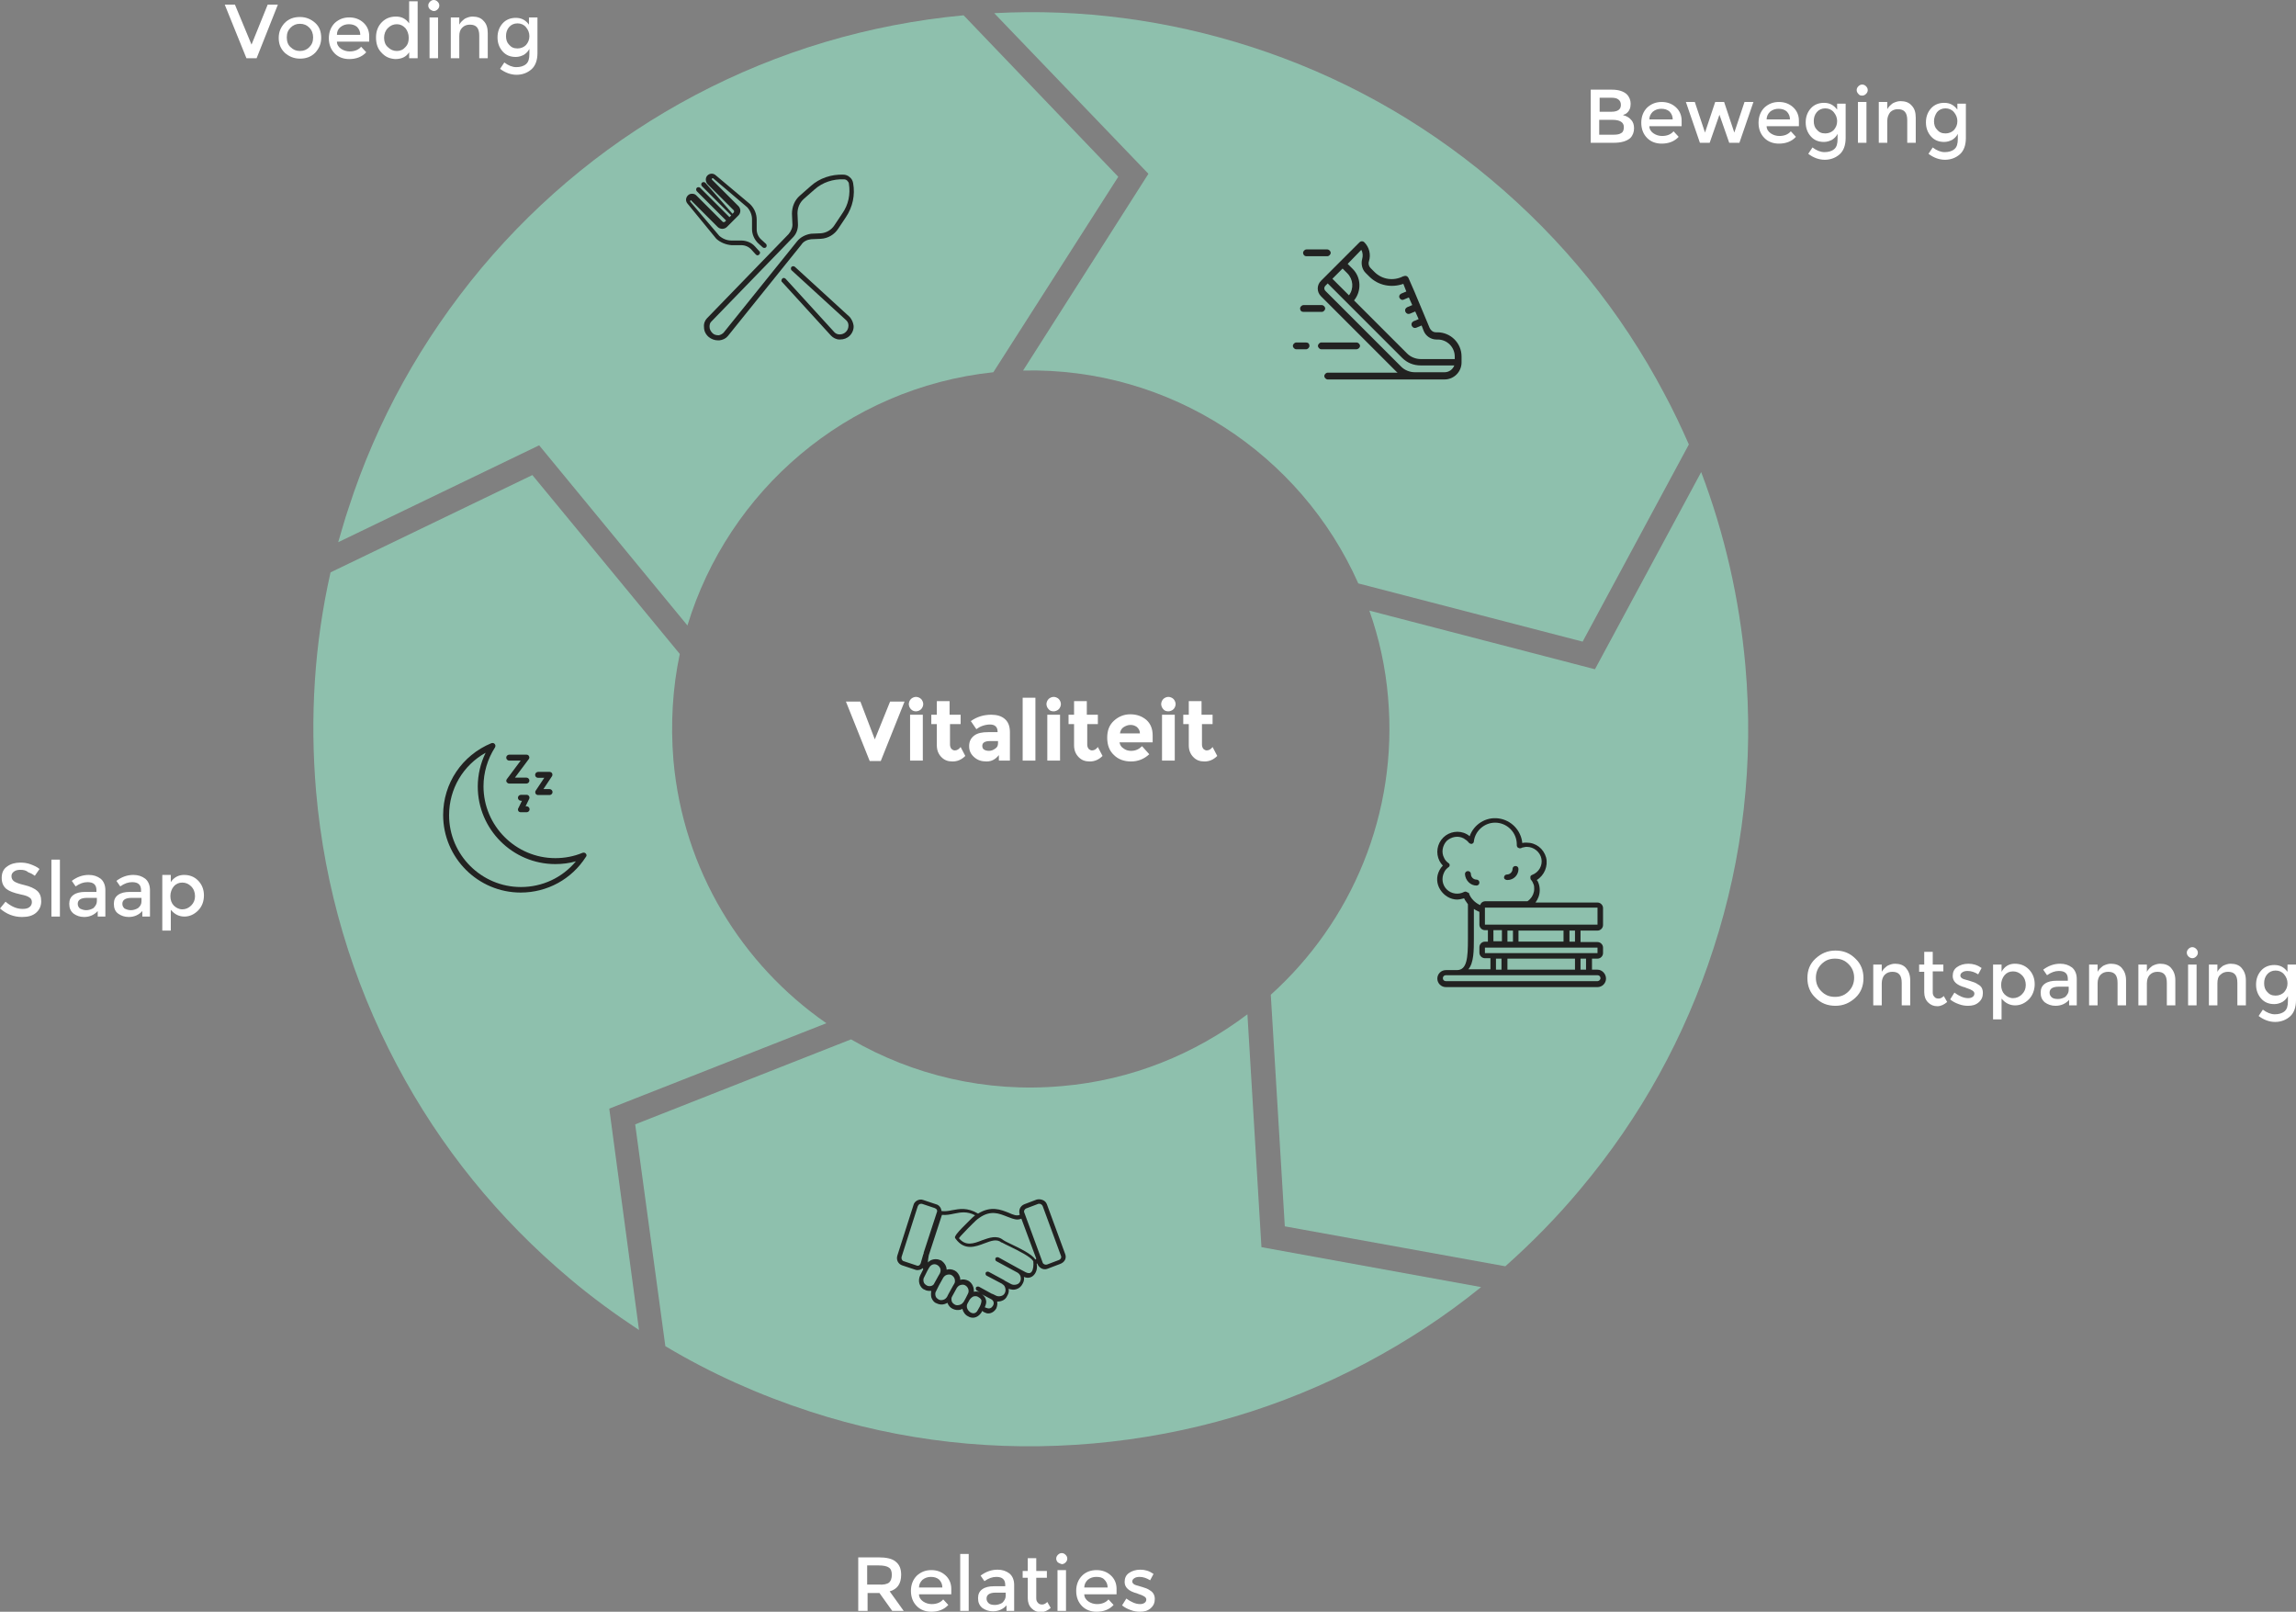 <?xml version="1.0" encoding="utf-8"?>
<!-- Generator: Adobe Illustrator 26.3.1, SVG Export Plug-In . SVG Version: 6.00 Build 0)  -->
<svg version="1.1" id="Laag_1" xmlns="http://www.w3.org/2000/svg" xmlns:xlink="http://www.w3.org/1999/xlink" x="0px" y="0px"
	 viewBox="0 0 540.4 379.3" style="enable-background:new 0 0 540.4 379.3;" xml:space="preserve">
<rect x="0" y="0" width="540.4" height="379.3" fill="#808080" stroke="none"/>
<style type="text/css">
	.st0{fill:#8EC0AD;}
	.st1{fill:#FFFFFF;}
	.st2{fill:#222221;}
</style>
<g>
	<path class="st0" d="M270.3,40.9l-29.5,46.3c34.6-0.8,65.4,19.7,78.9,50.1l52.8,13.7l25-46.4c-1.8-4.1-3.7-8.1-5.8-12
		c-10.2-19.3-23.9-36.2-40.7-50.3c-16.8-14.1-35.8-24.6-56.6-31.3c-19.6-6.3-39.9-9-60.4-7.9L270.3,40.9z"/>
	<path class="st0" d="M143.4,260.9l51.1-20.1c-19.9-13.8-33.7-36-36-61.9c-0.7-8.6-0.2-17,1.5-25l-34.7-42.1l-47.5,22.9
		c-3.8,16.8-4.9,34.1-3.4,51.6c2,22.7,8.4,44.3,19,64.3c10.2,19.3,23.9,36.2,40.7,50.3c5.2,4.4,10.7,8.4,16.3,12.1L143.4,260.9z"/>
	<path class="st0" d="M126.9,104.8l34.9,42.4c9.6-31.6,37.3-55.9,72-59.6l29.4-46L226.8,3.6c-22.3,2.1-43.5,8.4-63.2,18.8
		c-19.3,10.2-36.2,23.9-50.3,40.7C99.3,79.9,88.7,98.9,82,119.7c-0.9,2.6-1.6,5.3-2.4,7.9L126.9,104.8z"/>
	<path class="st0" d="M296.9,293.5l-3.3-54.8c-12.3,9.3-27.2,15.5-43.7,16.9c-17.9,1.6-35.1-2.6-49.6-11l-50.8,20l7.1,52.2
		c10.7,6.4,22.1,11.5,34.1,15.4c21.5,7,43.9,9.5,66.6,7.5c22.7-2,44.3-8.4,64.3-19c9.6-5.1,18.6-11,27-17.8L296.9,293.5z"/>
	<path class="st0" d="M375.4,157.5l-53.1-13.8c2.3,6.5,3.8,13.3,4.4,20.4c2.4,27.4-8.6,52.9-27.6,70l3.3,54.5l51.9,9.4
		c6.3-5.6,12.2-11.6,17.7-18.2c14.1-16.8,24.6-35.8,31.3-56.6c7-21.5,9.5-43.9,7.5-66.6c-1.4-15.7-4.9-31-10.4-45.5L375.4,157.5z"/>
</g>
<g>
	<path class="st1" d="M205.9,174l3.6-8.9h3.4l-5.6,14h-2.6l-5.6-14h3.4L205.9,174z"/>
	<path class="st1" d="M214.4,166.9c-0.3-0.3-0.5-0.8-0.5-1.2s0.2-0.9,0.5-1.2c0.3-0.3,0.8-0.5,1.2-0.5s0.9,0.2,1.2,0.5
		c0.3,0.3,0.5,0.8,0.5,1.2s-0.2,0.9-0.5,1.2c-0.3,0.3-0.8,0.5-1.2,0.5S214.8,167.3,214.4,166.9z M217.2,179h-3v-10.8h3V179z"/>
	<path class="st1" d="M223.6,170.4v4.8c0,0.4,0.1,0.7,0.3,1c0.2,0.2,0.5,0.4,0.8,0.4c0.6,0,1-0.3,1.4-0.8l1.1,2.1
		c-0.9,0.9-1.9,1.3-3,1.3s-1.9-0.3-2.6-1c-0.7-0.7-1.1-1.6-1.1-2.8v-5h-1.3v-2.2h1.3v-3.2h3v3.2h2.6v2.2H223.6z"/>
	<path class="st1" d="M237.9,179h-2.8v-1.3c-0.8,1-1.7,1.5-2.9,1.5s-2.1-0.3-2.9-1s-1.2-1.5-1.2-2.6c0-1.1,0.4-1.9,1.2-2.5
		s1.9-0.8,3.3-0.8h2.2v-0.1c0-1.1-0.6-1.7-1.8-1.7c-0.5,0-1.1,0.1-1.7,0.3c-0.6,0.2-1.1,0.5-1.5,0.8l-1.3-1.9c1.4-1,3-1.5,4.8-1.5
		c1.3,0,2.4,0.3,3.2,1c0.8,0.7,1.2,1.7,1.2,3.1V179z M234.9,174.9v-0.5H233c-1.2,0-1.8,0.4-1.8,1.1c0,0.4,0.1,0.7,0.4,0.9
		c0.3,0.2,0.7,0.3,1.2,0.3s1-0.2,1.4-0.5C234.7,175.9,234.9,175.5,234.9,174.9z"/>
	<path class="st1" d="M243.7,179h-3v-14.8h3V179z"/>
	<path class="st1" d="M246.8,166.9c-0.3-0.3-0.5-0.8-0.5-1.2s0.2-0.9,0.5-1.2c0.3-0.3,0.8-0.5,1.2-0.5s0.9,0.2,1.2,0.5
		c0.3,0.3,0.5,0.8,0.5,1.2s-0.2,0.9-0.5,1.2c-0.3,0.3-0.8,0.5-1.2,0.5S247.1,167.3,246.8,166.9z M249.5,179h-3v-10.8h3V179z"/>
	<path class="st1" d="M255.9,170.4v4.8c0,0.4,0.1,0.7,0.3,1c0.2,0.2,0.5,0.4,0.8,0.4c0.6,0,1-0.3,1.4-0.8l1.1,2.1
		c-0.9,0.9-1.9,1.3-3,1.3s-1.9-0.3-2.6-1c-0.7-0.7-1.1-1.6-1.1-2.8v-5h-1.3v-2.2h1.3v-3.2h3v3.2h2.6v2.2H255.9z"/>
	<path class="st1" d="M270.5,177.5c-1.2,1.1-2.6,1.7-4.3,1.7c-1.6,0-3-0.5-4-1.5c-1.1-1-1.6-2.4-1.6-4.1c0-1.7,0.5-3,1.6-4
		c1.1-1,2.4-1.5,3.8-1.5c1.5,0,2.7,0.4,3.8,1.3c1,0.9,1.5,2.1,1.5,3.7v1.6h-7.8c0.1,0.6,0.4,1.1,0.9,1.4c0.5,0.4,1.1,0.6,1.8,0.6
		c1.1,0,1.9-0.4,2.6-1.1L270.5,177.5z M267.6,171.1c-0.4-0.3-0.9-0.5-1.5-0.5c-0.6,0-1.1,0.2-1.6,0.5s-0.8,0.8-0.9,1.5h4.7
		C268.3,171.9,268,171.5,267.6,171.1z"/>
	<path class="st1" d="M273.8,166.9c-0.3-0.3-0.5-0.8-0.5-1.2s0.2-0.9,0.5-1.2c0.3-0.3,0.8-0.5,1.2-0.5s0.9,0.2,1.2,0.5
		c0.3,0.3,0.5,0.8,0.5,1.2s-0.2,0.9-0.5,1.2c-0.3,0.3-0.8,0.5-1.2,0.5S274.1,167.3,273.8,166.9z M276.5,179h-3v-10.8h3V179z"/>
	<path class="st1" d="M282.9,170.4v4.8c0,0.4,0.1,0.7,0.3,1c0.2,0.2,0.5,0.4,0.8,0.4c0.6,0,1-0.3,1.4-0.8l1.1,2.1
		c-0.9,0.9-1.9,1.3-3,1.3s-1.9-0.3-2.6-1c-0.7-0.7-1.1-1.6-1.1-2.8v-5h-1.3v-2.2h1.3v-3.2h3v3.2h2.6v2.2H282.9z"/>
</g>
<g>
	<path class="st1" d="M379.9,33.6h-5.5V21.1h4.9c0.9,0,1.6,0.1,2.2,0.3s1.1,0.5,1.4,0.8c0.6,0.6,0.9,1.4,0.9,2.2
		c0,1-0.3,1.7-0.9,2.2c-0.2,0.2-0.4,0.3-0.5,0.3c-0.1,0-0.2,0.1-0.4,0.2c0.8,0.2,1.4,0.5,1.9,1.1c0.5,0.5,0.7,1.2,0.7,2
		c0,0.9-0.3,1.7-0.9,2.3C382.9,33.2,381.6,33.6,379.9,33.6z M376.5,26.3h2.7c1.5,0,2.3-0.5,2.3-1.6c0-0.6-0.2-1-0.6-1.3
		c-0.4-0.3-0.9-0.4-1.7-0.4h-2.7V26.3z M376.5,31.7h3.3c0.8,0,1.4-0.1,1.8-0.4c0.4-0.2,0.6-0.7,0.6-1.4c0-1.1-0.9-1.7-2.7-1.7h-3.1
		V31.7z"/>
	<path class="st1" d="M395.7,29.7h-7.5c0,0.7,0.4,1.3,1,1.7c0.6,0.4,1.3,0.6,2,0.6c1.2,0,2.1-0.4,2.7-1.1l1.2,1.3
		c-1,1.1-2.4,1.6-4,1.6c-1.3,0-2.5-0.4-3.4-1.3s-1.4-2.1-1.4-3.6s0.5-2.7,1.4-3.6c1-0.9,2.1-1.3,3.4-1.3s2.4,0.4,3.3,1.2
		c0.9,0.8,1.4,1.9,1.4,3.2V29.7z M388.2,28.1h5.5c0-0.8-0.3-1.4-0.8-1.9c-0.5-0.4-1.1-0.6-1.9-0.6c-0.7,0-1.4,0.2-2,0.7
		C388.5,26.8,388.2,27.4,388.2,28.1z"/>
	<path class="st1" d="M402.4,33.6h-2.3l-3.3-9.6h2.1l2.4,7.2l2.4-7.2h2.1l2.4,7.2l2.4-7.2h2.1l-3.3,9.6H407l-2.3-6.6L402.4,33.6z"/>
	<path class="st1" d="M423.3,29.7h-7.5c0,0.7,0.4,1.3,1,1.7c0.6,0.4,1.3,0.6,2,0.6c1.2,0,2.1-0.4,2.7-1.1l1.2,1.3
		c-1,1.1-2.4,1.6-4,1.6c-1.3,0-2.5-0.4-3.4-1.3s-1.4-2.1-1.4-3.6s0.5-2.7,1.4-3.6c1-0.9,2.1-1.3,3.4-1.3s2.4,0.4,3.3,1.2
		c0.9,0.8,1.4,1.9,1.4,3.2V29.7z M415.8,28.1h5.5c0-0.8-0.3-1.4-0.8-1.9c-0.5-0.4-1.1-0.6-1.9-0.6c-0.7,0-1.4,0.2-2,0.7
		C416.1,26.8,415.8,27.4,415.8,28.1z"/>
	<path class="st1" d="M434.4,24.1v8.4c0,1.7-0.5,3-1.4,3.8c-0.9,0.8-2.1,1.3-3.5,1.3c-1.4,0-2.7-0.5-3.9-1.4l1-1.5
		c0.9,0.7,1.9,1.1,2.8,1.1s1.7-0.2,2.3-0.7c0.6-0.5,0.8-1.3,0.8-2.4v-1.2c-0.3,0.6-0.7,1-1.3,1.4c-0.6,0.3-1.2,0.5-1.9,0.5
		c-1.3,0-2.3-0.4-3.1-1.3c-0.8-0.9-1.2-2-1.2-3.3c0-1.3,0.4-2.4,1.2-3.3c0.8-0.9,1.9-1.3,3.1-1.3c1.3,0,2.3,0.5,3.1,1.6v-1.4H434.4z
		 M426.9,28.5c0,0.8,0.2,1.5,0.7,2c0.5,0.6,1.1,0.9,2,0.9c0.8,0,1.5-0.3,2-0.8c0.5-0.6,0.8-1.2,0.8-2.1c0-0.8-0.3-1.5-0.8-2.1
		c-0.5-0.6-1.2-0.9-2-0.9c-0.8,0-1.5,0.3-2,0.9C427.1,27,426.9,27.7,426.9,28.5z"/>
	<path class="st1" d="M437.4,22.1c-0.3-0.3-0.4-0.6-0.4-0.9s0.1-0.6,0.4-0.9s0.6-0.4,0.9-0.4c0.3,0,0.6,0.1,0.9,0.4s0.4,0.6,0.4,0.9
		s-0.1,0.6-0.4,0.9s-0.6,0.4-0.9,0.4C437.9,22.5,437.6,22.4,437.4,22.1z M439.3,33.6h-2v-9.6h2V33.6z"/>
	<path class="st1" d="M444.2,28.4v5.2h-2v-9.6h2v1.7c0.3-0.6,0.8-1,1.3-1.4c0.6-0.3,1.2-0.5,1.8-0.5c1.1,0,2,0.3,2.6,1
		c0.7,0.7,1,1.6,1,2.9v5.9h-2v-5.3c0-1.8-0.7-2.6-2.2-2.6c-0.7,0-1.3,0.2-1.8,0.7C444.5,26.9,444.2,27.6,444.2,28.4z"/>
	<path class="st1" d="M462.7,24.1v8.4c0,1.7-0.5,3-1.4,3.8c-0.9,0.8-2.1,1.3-3.5,1.3c-1.4,0-2.7-0.5-3.9-1.4l1-1.5
		c0.9,0.7,1.9,1.1,2.8,1.1s1.7-0.2,2.3-0.7c0.6-0.5,0.8-1.3,0.8-2.4v-1.2c-0.3,0.6-0.7,1-1.3,1.4c-0.6,0.3-1.2,0.5-1.9,0.5
		c-1.3,0-2.3-0.4-3.1-1.3c-0.8-0.9-1.2-2-1.2-3.3c0-1.3,0.4-2.4,1.2-3.3c0.8-0.9,1.9-1.3,3.1-1.3c1.3,0,2.3,0.5,3.1,1.6v-1.4H462.7z
		 M455.2,28.5c0,0.8,0.2,1.5,0.7,2c0.5,0.6,1.1,0.9,2,0.9c0.8,0,1.5-0.3,2-0.8c0.5-0.6,0.8-1.2,0.8-2.1c0-0.8-0.3-1.5-0.8-2.1
		c-0.5-0.6-1.2-0.9-2-0.9c-0.8,0-1.5,0.3-2,0.9C455.5,27,455.2,27.7,455.2,28.5z"/>
</g>
<g>
	<path class="st1" d="M436.7,234.8c-1.3,1.2-2.8,1.9-4.7,1.9c-1.9,0-3.4-0.6-4.7-1.9c-1.3-1.2-1.9-2.8-1.9-4.6
		c0-1.9,0.6-3.4,1.9-4.6c1.3-1.2,2.8-1.9,4.7-1.9c1.9,0,3.4,0.6,4.7,1.9c1.3,1.2,1.9,2.8,1.9,4.6C438.6,232,438,233.6,436.7,234.8z
		 M435.1,226.9c-0.9-0.9-1.9-1.3-3.2-1.3s-2.3,0.4-3.2,1.3c-0.9,0.9-1.3,2-1.3,3.2c0,1.3,0.4,2.3,1.3,3.2c0.9,0.9,1.9,1.3,3.2,1.3
		s2.3-0.4,3.2-1.3c0.9-0.9,1.3-2,1.3-3.2C436.4,228.9,436,227.8,435.1,226.9z"/>
	<path class="st1" d="M442.9,231.4v5.2h-2V227h2v1.7c0.3-0.6,0.8-1,1.3-1.4c0.6-0.3,1.2-0.5,1.8-0.5c1.1,0,2,0.3,2.6,1s1,1.6,1,2.9
		v5.9h-2v-5.3c0-1.8-0.7-2.6-2.2-2.6c-0.7,0-1.3,0.2-1.8,0.7C443.2,229.8,442.9,230.5,442.9,231.4z"/>
	<path class="st1" d="M454.9,228.6v4.9c0,0.5,0.1,0.8,0.4,1.1c0.2,0.3,0.6,0.4,1,0.4c0.4,0,0.8-0.2,1.2-0.6l0.8,1.4
		c-0.7,0.6-1.5,1-2.3,1c-0.9,0-1.6-0.3-2.2-0.9c-0.6-0.6-0.9-1.4-0.9-2.4v-4.8h-1.2V227h1.2v-3h2v3h2.5v1.6H454.9z"/>
	<path class="st1" d="M466.7,233.7c0,0.9-0.3,1.6-1,2.2s-1.5,0.8-2.5,0.8c-0.7,0-1.4-0.1-2.2-0.4s-1.4-0.6-2-1.1l1-1.6
		c1.1,0.8,2.2,1.3,3.2,1.3c0.5,0,0.8-0.1,1.1-0.3s0.4-0.5,0.4-0.8c0-0.5-0.6-0.9-1.9-1.3c-0.1,0-0.2-0.1-0.2-0.1c-2-0.5-3-1.4-3-2.7
		c0-0.9,0.3-1.6,1-2.1c0.7-0.5,1.6-0.8,2.7-0.8c1.1,0,2.1,0.3,3.1,1l-0.8,1.5c-0.8-0.5-1.6-0.8-2.5-0.8c-0.5,0-0.9,0.1-1.2,0.3
		c-0.3,0.2-0.5,0.4-0.5,0.8c0,0.3,0.2,0.5,0.5,0.7c0.2,0.1,0.5,0.2,0.9,0.3c0.4,0.1,0.7,0.2,1,0.3c0.3,0.1,0.6,0.2,0.9,0.3
		c0.3,0.1,0.6,0.3,0.9,0.5C466.4,232.1,466.7,232.8,466.7,233.7z"/>
	<path class="st1" d="M474.2,226.8c1.3,0,2.4,0.4,3.3,1.3s1.4,2.1,1.4,3.5s-0.5,2.7-1.4,3.6c-0.9,0.9-2,1.4-3.2,1.4
		s-2.3-0.5-3.2-1.6v4.9h-2V227h2v1.7C471.8,227.4,472.9,226.8,474.2,226.8z M471,231.8c0,0.9,0.3,1.7,0.8,2.2s1.2,0.9,2,0.9
		s1.5-0.3,2.1-0.9s0.9-1.3,0.9-2.2s-0.3-1.7-0.9-2.3c-0.6-0.6-1.3-0.9-2.1-0.9s-1.5,0.3-2,0.9C471.3,230.1,471,230.9,471,231.8z"/>
	<path class="st1" d="M488.9,236.6H487v-1.3c-0.8,0.9-1.9,1.4-3.2,1.4c-1,0-1.8-0.3-2.5-0.8c-0.7-0.6-1-1.3-1-2.3
		c0-0.9,0.3-1.6,1-2.1c0.7-0.5,1.6-0.7,2.8-0.7h2.6v-0.4c0-1.3-0.7-1.9-2.1-1.9c-0.9,0-1.8,0.3-2.8,1l-0.9-1.3
		c1.2-0.9,2.5-1.4,4-1.4c1.1,0,2,0.3,2.8,0.9c0.7,0.6,1.1,1.5,1.1,2.7V236.6z M486.9,233v-0.8h-2.3c-1.5,0-2.2,0.5-2.2,1.4
		c0,0.5,0.2,0.8,0.5,1.1s0.9,0.4,1.5,0.4s1.2-0.2,1.7-0.5C486.6,234.1,486.9,233.6,486.9,233z"/>
	<path class="st1" d="M493.7,231.4v5.2h-2V227h2v1.7c0.3-0.6,0.8-1,1.3-1.4c0.6-0.3,1.2-0.5,1.8-0.5c1.1,0,2,0.3,2.6,1s1,1.6,1,2.9
		v5.9h-2v-5.3c0-1.8-0.7-2.6-2.2-2.6c-0.7,0-1.3,0.2-1.8,0.7C494,229.8,493.7,230.5,493.7,231.4z"/>
	<path class="st1" d="M505.3,231.4v5.2h-2V227h2v1.7c0.3-0.6,0.8-1,1.3-1.4c0.6-0.3,1.2-0.5,1.8-0.5c1.1,0,2,0.3,2.6,1s1,1.6,1,2.9
		v5.9h-2v-5.3c0-1.8-0.7-2.6-2.2-2.6c-0.7,0-1.3,0.2-1.8,0.7C505.6,229.8,505.3,230.5,505.3,231.4z"/>
	<path class="st1" d="M515.1,225.1c-0.3-0.3-0.4-0.6-0.4-0.9c0-0.3,0.1-0.6,0.4-0.9s0.6-0.4,0.9-0.4c0.3,0,0.6,0.1,0.9,0.4
		s0.4,0.6,0.4,0.9c0,0.3-0.1,0.6-0.4,0.9s-0.6,0.4-0.9,0.4C515.6,225.5,515.3,225.3,515.1,225.1z M517,236.6h-2V227h2V236.6z"/>
	<path class="st1" d="M521.9,231.4v5.2h-2V227h2v1.7c0.3-0.6,0.8-1,1.3-1.4c0.6-0.3,1.2-0.5,1.8-0.5c1.1,0,2,0.3,2.6,1s1,1.6,1,2.9
		v5.9h-2v-5.3c0-1.8-0.7-2.6-2.2-2.6c-0.7,0-1.3,0.2-1.8,0.7C522.1,229.8,521.9,230.5,521.9,231.4z"/>
	<path class="st1" d="M540.4,227v8.4c0,1.7-0.5,3-1.4,3.8c-0.9,0.8-2.1,1.3-3.5,1.3c-1.4,0-2.7-0.5-3.9-1.4l1-1.5
		c0.9,0.7,1.9,1.1,2.8,1.1s1.7-0.2,2.3-0.7c0.6-0.5,0.8-1.3,0.8-2.4v-1.2c-0.3,0.6-0.7,1-1.3,1.4c-0.6,0.3-1.2,0.5-1.9,0.5
		c-1.3,0-2.3-0.4-3.1-1.3s-1.2-2-1.2-3.3c0-1.3,0.4-2.4,1.2-3.3s1.9-1.3,3.1-1.3c1.3,0,2.3,0.5,3.1,1.6V227H540.4z M532.9,231.4
		c0,0.8,0.2,1.5,0.7,2c0.5,0.6,1.1,0.9,2,0.9c0.8,0,1.5-0.3,2-0.8c0.5-0.6,0.8-1.2,0.8-2.1c0-0.8-0.3-1.5-0.8-2.1
		c-0.5-0.6-1.2-0.9-2-0.9c-0.8,0-1.5,0.3-2,0.9C533.1,229.9,532.9,230.6,532.9,231.4z"/>
</g>
<g>
	<path class="st1" d="M212.1,370.6c0,2.1-0.9,3.4-2.7,3.9l3.3,4.6H210l-3-4.2h-2.8v4.2H202v-12.6h4.7c1.9,0,3.3,0.3,4.1,1
		C211.7,368.2,212.1,369.2,212.1,370.6z M209.3,372.4c0.4-0.4,0.6-1,0.6-1.8c0-0.8-0.2-1.4-0.7-1.7c-0.4-0.3-1.2-0.5-2.4-0.5h-2.7
		v4.5h2.6C208,373,208.8,372.8,209.3,372.4z"/>
	<path class="st1" d="M223.8,375.2h-7.5c0,0.7,0.4,1.3,1,1.7s1.3,0.6,2,0.6c1.2,0,2.1-0.4,2.7-1.1l1.2,1.3c-1,1.1-2.4,1.6-4,1.6
		c-1.3,0-2.5-0.4-3.4-1.3c-0.9-0.9-1.4-2.1-1.4-3.6s0.5-2.7,1.4-3.6c1-0.9,2.1-1.3,3.4-1.3c1.3,0,2.4,0.4,3.3,1.2
		c0.9,0.8,1.4,1.9,1.4,3.2V375.2z M216.3,373.6h5.5c0-0.8-0.3-1.4-0.8-1.9c-0.5-0.4-1.1-0.6-1.9-0.6c-0.7,0-1.4,0.2-2,0.7
		C216.6,372.3,216.3,372.9,216.3,373.6z"/>
	<path class="st1" d="M228,379.1h-2v-13.4h2V379.1z"/>
	<path class="st1" d="M238.7,379.1h-1.8v-1.3c-0.8,0.9-1.9,1.4-3.2,1.4c-1,0-1.8-0.3-2.5-0.8c-0.7-0.6-1-1.3-1-2.3
		c0-0.9,0.3-1.6,1-2.1c0.7-0.5,1.6-0.7,2.8-0.7h2.6V373c0-1.3-0.7-1.9-2.1-1.9c-0.9,0-1.8,0.3-2.8,1l-0.9-1.3c1.2-0.9,2.5-1.4,4-1.4
		c1.1,0,2,0.3,2.8,0.9c0.7,0.6,1.1,1.5,1.1,2.7V379.1z M236.7,375.6v-0.8h-2.3c-1.5,0-2.2,0.5-2.2,1.4c0,0.5,0.2,0.8,0.5,1.1
		s0.9,0.4,1.5,0.4s1.2-0.2,1.7-0.5C236.4,376.7,236.7,376.2,236.7,375.6z"/>
	<path class="st1" d="M243.9,371.2v4.9c0,0.5,0.1,0.8,0.4,1.1c0.2,0.3,0.6,0.4,1,0.4c0.4,0,0.8-0.2,1.2-0.6l0.8,1.4
		c-0.7,0.6-1.5,1-2.3,1c-0.9,0-1.6-0.3-2.2-0.9c-0.6-0.6-0.9-1.4-0.9-2.4v-4.8h-1.2v-1.6h1.2v-3h2v3h2.5v1.6H243.9z"/>
	<path class="st1" d="M249,367.7c-0.3-0.3-0.4-0.6-0.4-0.9c0-0.3,0.1-0.6,0.4-0.9s0.6-0.4,0.9-0.4c0.3,0,0.6,0.1,0.9,0.4
		s0.4,0.6,0.4,0.9c0,0.3-0.1,0.6-0.4,0.9s-0.6,0.4-0.9,0.4C249.6,368,249.3,367.9,249,367.7z M250.9,379.1h-2v-9.6h2V379.1z"/>
	<path class="st1" d="M262.7,375.2h-7.5c0,0.7,0.4,1.3,1,1.7c0.6,0.4,1.3,0.6,2,0.6c1.2,0,2.1-0.4,2.7-1.1l1.2,1.3
		c-1,1.1-2.4,1.6-4,1.6c-1.3,0-2.5-0.4-3.4-1.3c-0.9-0.9-1.4-2.1-1.4-3.6s0.5-2.7,1.4-3.6s2.1-1.3,3.4-1.3s2.4,0.4,3.3,1.2
		c0.9,0.8,1.4,1.9,1.4,3.2V375.2z M255.2,373.6h5.5c0-0.8-0.3-1.4-0.8-1.9s-1.1-0.6-1.9-0.6c-0.7,0-1.4,0.2-2,0.7
		C255.5,372.3,255.2,372.9,255.2,373.6z"/>
	<path class="st1" d="M271.8,376.3c0,0.9-0.3,1.6-1,2.2s-1.5,0.8-2.5,0.8c-0.7,0-1.4-0.1-2.2-0.4s-1.4-0.6-2-1.1l1-1.6
		c1.1,0.8,2.2,1.3,3.2,1.3c0.5,0,0.8-0.1,1.1-0.3s0.4-0.5,0.4-0.8c0-0.5-0.6-0.9-1.9-1.3c-0.1,0-0.2-0.1-0.2-0.1c-2-0.5-3-1.4-3-2.7
		c0-0.9,0.3-1.6,1-2.1c0.7-0.5,1.6-0.8,2.7-0.8c1.1,0,2.1,0.3,3.1,1l-0.8,1.5c-0.8-0.5-1.6-0.8-2.5-0.8c-0.5,0-0.9,0.1-1.2,0.3
		c-0.3,0.2-0.5,0.4-0.5,0.8c0,0.3,0.2,0.5,0.5,0.7c0.2,0.1,0.5,0.2,0.9,0.3c0.4,0.1,0.7,0.2,1,0.3c0.3,0.1,0.6,0.2,0.9,0.3
		c0.3,0.1,0.6,0.3,0.9,0.5C271.4,374.7,271.8,375.4,271.8,376.3z"/>
</g>
<g>
	<path class="st1" d="M4.8,204.7c-0.6,0-1.1,0.1-1.5,0.4s-0.6,0.6-0.6,1.1s0.2,0.9,0.6,1.2c0.4,0.3,1.2,0.6,2.5,0.9
		c1.3,0.3,2.3,0.8,2.9,1.3c0.7,0.6,1,1.4,1,2.5c0,1.1-0.4,2-1.2,2.7c-0.8,0.7-1.9,1-3.3,1c-2,0-3.7-0.7-5.2-2l1.3-1.6
		c1.3,1.1,2.6,1.7,4,1.7c0.7,0,1.2-0.1,1.6-0.4c0.4-0.3,0.6-0.7,0.6-1.2s-0.2-0.9-0.6-1.1c-0.4-0.3-1-0.5-2-0.7
		c-0.9-0.2-1.6-0.4-2.1-0.6c-0.5-0.2-0.9-0.4-1.3-0.7c-0.7-0.6-1.1-1.4-1.1-2.6s0.4-2.1,1.3-2.7c0.8-0.6,1.9-0.9,3.1-0.9
		c0.8,0,1.6,0.1,2.4,0.4s1.5,0.6,2.1,1.1l-1.1,1.6c-0.4-0.3-0.9-0.6-1.5-0.8C6.1,204.8,5.5,204.7,4.8,204.7z"/>
	<path class="st1" d="M14.1,215.7h-2v-13.4h2V215.7z"/>
	<path class="st1" d="M24.8,215.7h-1.8v-1.3c-0.8,0.9-1.9,1.4-3.2,1.4c-1,0-1.8-0.3-2.5-0.8c-0.7-0.6-1-1.3-1-2.3
		c0-0.9,0.3-1.6,1-2.1c0.7-0.5,1.6-0.7,2.8-0.7h2.6v-0.4c0-1.3-0.7-1.9-2.1-1.9c-0.9,0-1.8,0.3-2.8,1l-0.9-1.3
		c1.2-0.9,2.5-1.4,4-1.4c1.1,0,2,0.3,2.8,0.9c0.7,0.6,1.1,1.5,1.1,2.7V215.7z M22.8,212.1v-0.8h-2.3c-1.5,0-2.2,0.5-2.2,1.4
		c0,0.5,0.2,0.8,0.5,1.1c0.4,0.2,0.9,0.4,1.5,0.4s1.2-0.2,1.7-0.5C22.5,213.2,22.8,212.7,22.8,212.1z"/>
	<path class="st1" d="M35.3,215.7h-1.8v-1.3c-0.8,0.9-1.9,1.4-3.2,1.4c-1,0-1.8-0.3-2.5-0.8s-1-1.3-1-2.3c0-0.9,0.3-1.6,1-2.1
		c0.7-0.5,1.6-0.7,2.8-0.7h2.6v-0.4c0-1.3-0.7-1.9-2.1-1.9c-0.9,0-1.8,0.3-2.8,1l-0.9-1.3c1.2-0.9,2.5-1.4,4-1.4
		c1.1,0,2,0.3,2.8,0.9c0.7,0.6,1.1,1.5,1.1,2.7V215.7z M33.3,212.1v-0.8H31c-1.5,0-2.2,0.5-2.2,1.4c0,0.5,0.2,0.8,0.5,1.1
		c0.4,0.2,0.9,0.4,1.5,0.4s1.2-0.2,1.7-0.5C33.1,213.2,33.3,212.7,33.3,212.1z"/>
	<path class="st1" d="M43.3,205.9c1.3,0,2.4,0.4,3.3,1.3c0.9,0.9,1.4,2.1,1.4,3.5c0,1.5-0.5,2.7-1.4,3.6s-2,1.4-3.2,1.4
		s-2.3-0.5-3.2-1.6v4.9h-2v-13.1h2v1.7C40.9,206.5,42,205.9,43.3,205.9z M40.1,210.9c0,0.9,0.3,1.7,0.8,2.2s1.2,0.9,2,0.9
		s1.5-0.3,2.1-0.9s0.9-1.3,0.9-2.2c0-0.9-0.3-1.7-0.9-2.3c-0.6-0.6-1.3-0.9-2.1-0.9s-1.5,0.3-2,0.9C40.4,209.2,40.1,210,40.1,210.9z
		"/>
</g>
<g>
	<path class="st1" d="M60.4,13.7H58L52.9,1.1h2.4l3.9,9.4L63,1.1h2.4L60.4,13.7z"/>
	<path class="st1" d="M74.2,12.4c-1,1-2.2,1.4-3.6,1.4s-2.6-0.5-3.6-1.4c-1-1-1.4-2.1-1.4-3.5c0-1.4,0.5-2.5,1.4-3.5
		c1-1,2.2-1.4,3.6-1.4s2.6,0.5,3.6,1.4s1.4,2.1,1.4,3.5C75.6,10.3,75.1,11.4,74.2,12.4z M68.4,11.1c0.6,0.6,1.3,0.9,2.2,0.9
		c0.9,0,1.6-0.3,2.2-0.9c0.6-0.6,0.9-1.3,0.9-2.3c0-0.9-0.3-1.7-0.9-2.3c-0.6-0.6-1.3-0.9-2.2-0.9c-0.9,0-1.6,0.3-2.2,0.9
		c-0.6,0.6-0.9,1.3-0.9,2.3C67.5,9.8,67.8,10.6,68.4,11.1z"/>
	<path class="st1" d="M86.8,9.8h-7.5c0,0.7,0.4,1.3,1,1.7c0.6,0.4,1.3,0.6,2,0.6c1.2,0,2.1-0.4,2.7-1.1l1.2,1.3
		c-1,1.1-2.4,1.6-4,1.6c-1.3,0-2.5-0.4-3.4-1.3s-1.4-2.1-1.4-3.6s0.5-2.7,1.4-3.6c1-0.9,2.1-1.3,3.4-1.3c1.3,0,2.4,0.4,3.3,1.2
		c0.9,0.8,1.4,1.9,1.4,3.2V9.8z M79.3,8.2h5.5c0-0.8-0.3-1.4-0.8-1.9c-0.5-0.4-1.1-0.6-1.9-0.6c-0.7,0-1.4,0.2-2,0.7
		C79.6,6.8,79.3,7.4,79.3,8.2z"/>
	<path class="st1" d="M89.8,12.4c-0.9-0.9-1.3-2.1-1.3-3.6c0-1.5,0.5-2.7,1.4-3.6c0.9-0.9,2-1.3,3.3-1.3c1.3,0,2.3,0.5,3.1,1.6V0.3
		h2v13.4h-2v-1.4c-0.7,1.1-1.8,1.6-3.3,1.6C91.7,13.8,90.7,13.4,89.8,12.4z M90.4,8.9c0,0.9,0.3,1.7,0.9,2.2
		c0.6,0.6,1.3,0.9,2.1,0.9s1.5-0.3,2-0.9c0.6-0.6,0.8-1.3,0.8-2.2c0-0.9-0.3-1.7-0.8-2.3c-0.6-0.6-1.2-0.9-2-0.9
		c-0.8,0-1.5,0.3-2.1,0.9C90.7,7.2,90.4,8,90.4,8.9z"/>
	<path class="st1" d="M101.2,2.2c-0.3-0.3-0.4-0.6-0.4-0.9s0.1-0.6,0.4-0.9s0.6-0.4,0.9-0.4s0.6,0.1,0.9,0.4
		c0.3,0.3,0.4,0.6,0.4,0.9s-0.1,0.6-0.4,0.9c-0.3,0.3-0.6,0.4-0.9,0.4S101.5,2.4,101.2,2.2z M103.1,13.7h-2V4.1h2V13.7z"/>
	<path class="st1" d="M108.1,8.5v5.2h-2V4.1h2v1.7c0.3-0.6,0.8-1,1.3-1.4c0.6-0.3,1.2-0.5,1.8-0.5c1.1,0,2,0.3,2.6,1
		c0.7,0.7,1,1.6,1,2.9v5.9h-2V8.4c0-1.8-0.7-2.6-2.2-2.6c-0.7,0-1.3,0.2-1.8,0.7S108.1,7.6,108.1,8.5z"/>
	<path class="st1" d="M126.5,4.1v8.4c0,1.7-0.5,3-1.4,3.8c-0.9,0.8-2.1,1.3-3.5,1.3c-1.4,0-2.7-0.5-3.9-1.4l1-1.5
		c0.9,0.7,1.9,1.1,2.8,1.1s1.7-0.2,2.3-0.7c0.6-0.5,0.8-1.3,0.8-2.4v-1.2c-0.3,0.6-0.7,1-1.3,1.4c-0.6,0.3-1.2,0.5-1.9,0.5
		c-1.3,0-2.3-0.4-3.1-1.3c-0.8-0.9-1.2-2-1.2-3.3c0-1.3,0.4-2.4,1.2-3.3c0.8-0.9,1.9-1.3,3.1-1.3c1.3,0,2.3,0.5,3.1,1.6V4.1H126.5z
		 M119.1,8.5c0,0.8,0.2,1.5,0.7,2c0.5,0.6,1.1,0.9,2,0.9c0.8,0,1.5-0.3,2-0.8c0.5-0.6,0.8-1.2,0.8-2.1c0-0.8-0.3-1.5-0.8-2.1
		c-0.5-0.6-1.2-0.9-2-0.9c-0.8,0-1.5,0.3-2,0.9C119.3,7,119.1,7.7,119.1,8.5z"/>
</g>
<g>
	<g>
		<path class="st2" d="M190.9,56.3l2.3-0.1c0,0,0,0,0,0c1.7-0.1,3.2-1,4.1-2.4l1.8-2.7c1.6-2.4,2.2-5.2,1.7-8
			c-0.1-0.6-0.4-1.1-0.8-1.4c-0.4-0.4-1-0.6-1.5-0.6c-2.8-0.1-5.6,0.8-7.7,2.7l-2.5,2.2c-1.3,1.1-1.9,2.7-1.9,4.3c0,0,0,0,0,0
			l0.1,2.3c0.1,0.9-0.3,1.8-0.9,2.5l-19.2,19.8c-0.5,0.5-0.8,1.3-0.7,2.1c0,0.9,0.4,1.7,1.1,2.3c0.6,0.5,1.4,0.8,2.2,0.8
			c0.1,0,0.2,0,0.3,0c0.8-0.1,1.5-0.4,2-1l17.3-21.5C189.1,56.8,190,56.4,190.9,56.3z M187.6,56.8l-17.3,21.5
			c-0.3,0.3-0.7,0.5-1.1,0.6c-0.6,0-1.1-0.1-1.5-0.5c-0.4-0.4-0.7-0.9-0.7-1.5c0-0.5,0.1-0.9,0.4-1.2l19.2-19.8
			c0.9-0.9,1.3-2.1,1.2-3.4l-0.1-2.3c0-1.3,0.5-2.5,1.5-3.4l2.5-2.2c1.9-1.7,4.4-2.5,6.9-2.4c0.3,0,0.6,0.1,0.8,0.3
			c0.2,0.2,0.4,0.5,0.4,0.7c0.4,2.5-0.1,5-1.6,7.1l-1.8,2.7c-0.7,1.1-1.9,1.8-3.2,1.9l-2.3,0.1C189.6,55.2,188.4,55.8,187.6,56.8z"
			/>
		<path class="st2" d="M200,74.6l-12.9-11.8c-0.2-0.2-0.6-0.2-0.8,0c-0.2,0.2-0.2,0.6,0,0.8l12.9,11.8c0.3,0.3,0.5,0.7,0.5,1.2
			c0,0.6-0.2,1.1-0.6,1.5c-0.4,0.4-0.9,0.6-1.5,0.6c-0.5,0-0.9-0.2-1.2-0.5l-11.5-12.6c-0.2-0.2-0.6-0.3-0.8,0
			c-0.2,0.2-0.3,0.6,0,0.8l11.5,12.6c0.5,0.5,1.2,0.9,2,0.9c0,0,0,0,0.1,0c0.9,0,1.7-0.3,2.3-0.9c0.6-0.6,1-1.5,0.9-2.4
			C200.8,75.9,200.5,75.2,200,74.6z"/>
		<path class="st2" d="M168.6,56.2c1,0.9,2.3,1.4,3.6,1.5c0,0,0,0,0,0l2.3,0c0.9,0,1.8,0.4,2.4,1.1l1,1.1c0.1,0.1,0.3,0.2,0.4,0.2
			c0.1,0,0.3-0.1,0.4-0.2c0.2-0.2,0.3-0.6,0-0.8l-1-1.1c-0.8-0.9-2-1.4-3.3-1.4l-2.3,0c-1,0-2-0.4-2.8-1.1l-6.8-8
			c-0.1-0.1-0.1-0.2,0-0.3c0.1-0.1,0.1-0.1,0.1-0.1c0,0,0.1,0,0.1,0.1l6.2,6.2c0.6,0.6,1.6,0.6,2.2,0l0.7-0.7v0l1.3-1.3c0,0,0,0,0,0
			l0,0l0.7-0.7c0.6-0.6,0.6-1.6,0-2.2l-6.2-6.2c-0.1-0.1-0.1-0.2,0-0.3c0.1-0.1,0.2-0.1,0.3,0l8,6.8c0.7,0.8,1.1,1.8,1.1,2.8l0,2.3
			c0,1.2,0.5,2.4,1.4,3.3l1.1,1c0.2,0.2,0.6,0.2,0.8,0c0.2-0.2,0.2-0.6,0-0.8l-1.1-1c-0.7-0.6-1.1-1.5-1.1-2.4l0-2.3c0,0,0,0,0,0
			c0-1.3-0.5-2.6-1.5-3.6c0,0,0,0-0.1-0.1l-8.1-6.8c-0.6-0.5-1.4-0.4-1.9,0.1c-0.5,0.5-0.5,1.4,0,2l6.2,6.2c0.1,0.1,0.1,0.4,0,0.5
			l-0.3,0.3L166,43c-0.2-0.2-0.6-0.2-0.8,0c-0.2,0.2-0.2,0.6,0,0.8l6.9,6.9l-0.4,0.4l-6.9-6.9c-0.2-0.2-0.6-0.2-0.8,0
			c-0.2,0.2-0.2,0.6,0,0.8l6.9,6.9l-0.3,0.3c-0.1,0.1-0.4,0.1-0.5,0l-6.2-6.2c-0.3-0.3-0.6-0.4-1-0.4c-0.4,0-0.7,0.1-1,0.4
			c-0.5,0.5-0.6,1.3-0.1,1.9L168.6,56.2C168.5,56.2,168.6,56.2,168.6,56.2z"/>
	</g>
</g>
<g id="Page-1_00000004507409425566797580000009911377601719548342_">
	<g>
		<g id="_x30_22---Park-Bench_00000069375511606346085720000001709631285173441963_">
			<path id="Shape_00000046301878998844156290000000355577589217345723_" class="st2" d="M376,228.2h-1.3v-2.6h1.3
				c0.7,0,1.3-0.6,1.3-1.3v-1.3c0-0.7-0.6-1.3-1.3-1.3h-4V219h4c0.7,0,1.3-0.6,1.3-1.3v-4c0-0.7-0.6-1.3-1.3-1.3h-14.6
				c0.6-0.8,1-1.8,1-2.9c0-0.6-0.1-1.2-0.3-1.7c-0.1-0.3-0.2-0.5-0.4-0.7c1.8-1.1,2.7-3.3,2.2-5.3c-0.6-2.1-2.4-3.5-4.6-3.5
				c-0.3,0-0.7,0-1,0.1c-0.3-3-2.6-5.4-5.6-5.8c-3-0.4-5.8,1.4-6.8,4.2c-0.2-0.2-0.5-0.4-0.7-0.5c-1.8-1-4.1-0.6-5.5,0.8
				c-1.5,1.5-1.8,3.7-0.9,5.5c0.2,0.4,0.5,0.8,0.8,1.1c-0.3,0.3-0.6,0.7-0.8,1.1c-0.8,1.5-0.7,3.2,0.2,4.6c0.9,1.4,2.4,2.3,4,2.3
				c0.4,0,0.8-0.1,1.2-0.2c0.1,0,0.3-0.1,0.4-0.1c0.2,0.5,0.6,0.9,0.9,1.4v8.2c0,4.4-0.2,7.3-2.6,7.3h-2.6c-1.1,0-2,0.9-2,2
				s0.9,2,2,2H376c1.1,0,2-0.9,2-2S377.1,228.2,376,228.2L376,228.2z M373.3,228.2H372v-2.6h1.3V228.2z M354.8,228.2v-2.6h15.9v2.6
				H354.8z M352.1,225.6h1.3v2.6h-1.3V225.6z M376,224.3h-26.5v-1.3H376V224.3z M351.5,220.9v-2h2v2.6h-2
				C351.5,221.4,351.5,221.2,351.5,220.9z M368,219v2.6h-10.6V219H368z M356.1,221.6h-1.3V219h1.3V221.6z M370.7,221.6h-1.3V219h1.3
				V221.6z M376,217.6h-26.5v-4H376V217.6z M345.2,209.9c-0.2-0.1-0.4-0.1-0.6,0c-1.3,0.7-3,0.5-4.1-0.6c-1-1-1.3-2.6-0.6-4
				c0.2-0.5,0.6-0.9,1-1.2c0.2-0.1,0.3-0.3,0.3-0.5c0-0.2-0.1-0.4-0.3-0.5c-0.4-0.3-0.8-0.7-1-1.2c-0.7-1.3-0.4-2.9,0.6-4
				c1.1-1,2.7-1.3,4-0.6c0.5,0.3,0.9,0.6,1.2,1c0.2,0.2,0.4,0.3,0.7,0.3c0.3-0.1,0.5-0.3,0.5-0.6c0.3-2.5,2.5-4.4,5-4.4
				c1.3,0,2.6,0.5,3.6,1.5c1,1,1.5,2.3,1.5,3.6c0,0,0,0.1,0,0.1l0,0.1c0,0.2,0.1,0.5,0.3,0.6c0.2,0.1,0.4,0.2,0.7,0.1
				c0.2-0.1,0.4-0.2,0.7-0.2c0.2-0.1,0.5-0.1,0.7-0.1c1.6,0,3.1,1.2,3.4,2.8c0.3,1.6-0.6,3.2-2.2,3.8c-0.2,0.1-0.4,0.2-0.4,0.5
				s0,0.4,0.1,0.6c0.3,0.3,0.5,0.7,0.6,1c0.2,0.4,0.2,0.8,0.2,1.2c0,0.9-0.4,1.8-1,2.4c-0.2,0.2-0.4,0.4-0.6,0.5h-9.9
				c-0.6,0-1.1,0.4-1.2,0.9c-0.3-0.1-0.6-0.3-0.9-0.5c-0.3-0.2-0.5-0.4-0.7-0.6c-0.5-0.5-0.9-1.1-1.1-1.8
				C345.5,210.1,345.4,210,345.2,209.9L345.2,209.9z M346.9,220.9v-7c0.4,0.3,0.9,0.5,1.3,0.7v3c0,0.7,0.6,1.3,1.3,1.3h0.7v2v0.7
				h-0.7c-0.7,0-1.3,0.6-1.3,1.3v1.3c0,0.7,0.6,1.3,1.3,1.3h1.3v2.6h-5.2C346.9,226.6,346.9,223.6,346.9,220.9z M376,230.9h-35.7
				c-0.4,0-0.7-0.3-0.7-0.7s0.3-0.7,0.7-0.7H376c0.4,0,0.7,0.3,0.7,0.7S376.3,230.9,376,230.9z"/>
			<path id="Shape_00000043455607667783197660000008930492291690006201_" class="st2" d="M347.5,208.4c0.4,0,0.7-0.3,0.7-0.7
				c0-0.4-0.3-0.7-0.7-0.7c-0.7,0-1.3-0.6-1.3-1.3c0-0.4-0.3-0.7-0.7-0.7c-0.4,0-0.7,0.3-0.7,0.7
				C344.9,207.2,346.1,208.4,347.5,208.4z"/>
			<path id="Shape_00000156551888161147851530000011452433271595479973_" class="st2" d="M354.8,207.1c1.5,0,2.6-1.2,2.6-2.6
				c0-0.4-0.3-0.7-0.7-0.7c-0.4,0-0.7,0.3-0.7,0.7c0,0.7-0.6,1.3-1.3,1.3c-0.4,0-0.7,0.3-0.7,0.7S354.4,207.1,354.8,207.1z"/>
		</g>
	</g>
</g>
<path class="st2" d="M250.7,295.1l-4.3-11.7c-0.2-0.5-0.5-0.8-1-1c-0.5-0.2-1-0.2-1.4-0.1l-2.9,1.1c-1,0.4-1.4,1.4-1.1,2.4l0,0.1
	c-0.7,0.3-1.5,0-2.6-0.5c-1.8-0.7-4.1-1.7-7.2,0.2c-2.5-1.5-4.4-1.1-6.1-0.8c-0.9,0.2-1.7,0.3-2.5,0.2c0-0.2-0.1-0.4-0.2-0.7
	c-0.2-0.4-0.6-0.8-1.1-0.9l-3-1c-0.5-0.2-1-0.1-1.4,0.1c-0.4,0.2-0.8,0.6-0.9,1.1l-3.8,11.9c-0.3,1,0.2,2,1.2,2.3l3,1
	c0.2,0.1,0.4,0.1,0.6,0.1c0.3,0,0.6-0.1,0.8-0.2c0.2-0.1,0.3-0.2,0.4-0.3c0,0.1,0,0.2,0.1,0.3l-0.7,1.4c-0.3,0.6-0.4,1.3-0.2,2
	c0.2,0.6,0.6,1.2,1.2,1.4c0.5,0.3,1,0.3,1.6,0.3c-0.1,0.5-0.1,1,0,1.5c0.2,0.6,0.6,1.2,1.2,1.4c0.6,0.3,1.3,0.4,1.9,0.2
	c0.3-0.1,0.5-0.2,0.7-0.3c0.2,0.6,0.6,1.1,1.2,1.4c0.6,0.3,1.3,0.4,1.9,0.2c0.1,0,0.3-0.1,0.4-0.2c0.2,0.8,0.7,1.5,1.4,1.8
	c0.3,0.2,0.7,0.3,1.1,0.3c0.7,0,1.5-0.4,2.1-1.4l0.1-0.2c0,0,0.1,0,0.1,0.1l0.3,0.2c0.4,0.2,0.7,0.3,1,0.3c0.8,0,1.5-0.5,1.9-1.2
	c0.2-0.5,0.3-1,0.2-1.6c0.3,0,0.6,0,0.9-0.1c0.7-0.2,1.2-0.6,1.5-1.3c0.3-0.5,0.4-1,0.3-1.6c0.6,0.2,1.2,0.3,1.8,0.1
	c0.7-0.2,1.2-0.7,1.5-1.3c0.3-0.5,0.4-1.1,0.3-1.6c0.9,0.4,1.8,0.2,2.4-0.5c0.6-0.7,0.8-1.7,0.6-2.6c0,0,0.1,0,0.1-0.1l0,0l0.1,0.2
	c0.3,0.7,1,1.2,1.7,1.2c0.2,0,0.4,0,0.6-0.1l2.9-1.1C250.6,297.1,251.1,296.1,250.7,295.1L250.7,295.1z M216.7,297.3
	c-0.1,0.2-0.2,0.4-0.4,0.5c-0.2,0.1-0.4,0.1-0.6,0l-3-1c-0.4-0.1-0.6-0.6-0.5-1l3.8-11.9c0.1-0.2,0.2-0.4,0.4-0.5
	c0.1-0.1,0.2-0.1,0.4-0.1c0.1,0,0.2,0,0.2,0c0,0,0,0,0,0l3,1c0.2,0.1,0.4,0.2,0.5,0.4c0.1,0.2,0.1,0.4,0,0.6l-3.1,9.5
	c0,0,0,0.1,0,0.1c0,0.1,0,0.2-0.1,0.3L216.7,297.3z M218.1,302.5c-0.3-0.2-0.6-0.4-0.7-0.8c-0.1-0.4-0.1-0.8,0.1-1.1l0.8-1.6
	c0,0,0,0,0,0l0.4-0.7c0.4-0.7,1.2-1,1.9-0.6c0.5,0.3,1.1,1,0.6,2l-0.3,0.5l-1,1.8C219.7,302.6,218.8,302.9,218.1,302.5z
	 M222.9,305.2c-0.2,0.3-0.5,0.6-0.9,0.7c-0.4,0.1-0.8,0.1-1.1-0.1c-0.3-0.2-0.6-0.4-0.7-0.8c-0.1-0.4-0.1-0.8,0.1-1.1l0.7-1.4l1-1.8
	c0.2-0.3,0.5-0.6,0.9-0.7c0.4-0.1,0.8-0.1,1.1,0.1c0.3,0.2,0.6,0.5,0.7,0.9c0.1,0.4,0.1,0.8-0.1,1.1l-0.3,0.5c0,0,0,0,0,0l-1.1,2
	c0,0,0,0,0,0L222.9,305.2z M225.8,307.1c-0.4,0.1-0.8,0.1-1.1-0.1c-0.3-0.2-0.6-0.4-0.7-0.8c-0.1-0.4-0.1-0.8,0.1-1.1l0,0l1.1-2
	c0,0,0,0,0,0l0,0c0.2-0.3,0.5-0.6,0.9-0.7c0.4-0.1,0.8-0.1,1.1,0.1c0.7,0.4,1,1.3,0.6,2l-0.5,1l-0.5,0.9c0,0,0,0,0,0l-0.1,0.1
	C226.5,306.8,226.2,307,225.8,307.1L225.8,307.1z M228.5,308.9c-0.7-0.4-1.2-1.3-0.8-2.1l0.5-0.9l0,0c0.2-0.3,0.5-0.6,0.9-0.8
	c0.4-0.1,0.8-0.1,1.1,0.1c0.7,0.4,0.8,0.7,0.8,0.9c0,0.3-0.1,0.8-0.4,1.4c0,0,0,0,0,0l-0.4,0.7C229.7,309.3,228.9,309.1,228.5,308.9
	L228.5,308.9z M233.7,307.3c-0.3,0.5-0.8,0.8-1.5,0.5l-0.3-0.1c0,0-0.1,0-0.1-0.1c0.2-0.5,0.4-1,0.3-1.5c-0.1-0.6-0.4-1.1-1-1.5
	l2.1,1.1C234,306.1,234,306.8,233.7,307.3z M242.8,299.3c-0.3,0.4-0.8,0.4-1.4,0.1l-1.5-0.8c0,0,0,0,0,0c0,0,0,0,0,0l-4.9-2.7
	c-0.3-0.1-0.6,0-0.7,0.2c-0.1,0.3,0,0.6,0.2,0.7l5,2.7c0.3,0.2,0.6,0.5,0.7,0.9c0.1,0.4,0.1,0.8-0.1,1.2c-0.2,0.4-0.5,0.6-0.9,0.7
	c-0.4,0.1-0.8,0.1-1.2-0.1l-1.5-0.8c0,0-0.1,0-0.1-0.1l-3.7-2c-0.3-0.1-0.6,0-0.7,0.2c-0.1,0.3,0,0.6,0.2,0.7l3.6,1.9
	c0,0,0.1,0,0.1,0.1c0.4,0.2,0.6,0.5,0.7,0.9c0.1,0.4,0.1,0.8-0.1,1.2c-0.2,0.4-0.5,0.6-0.9,0.7c-0.4,0.1-0.8,0.1-1.2-0.1l-0.8-0.4
	c0,0-0.1,0-0.1,0l-3.1-1.7c-0.3-0.1-0.6,0-0.7,0.2c-0.1,0.3,0,0.6,0.2,0.7l0.7,0.4c-0.4-0.2-0.9-0.2-1.4-0.1c0.1-1-0.4-2.1-1.3-2.6
	c-0.6-0.3-1.3-0.4-1.9-0.2c0-0.2,0-0.5-0.1-0.7c-0.2-0.6-0.6-1.2-1.2-1.5c-0.6-0.3-1.3-0.4-1.9-0.2c0-0.9-0.6-1.7-1.3-2.2
	c0,0,0,0-0.1,0c-1-0.5-2.3-0.3-3,0.5c0-0.6,0.1-1.1,0.2-1.7l3.1-9.5c1,0.1,2-0.1,2.9-0.3c1.5-0.3,3-0.6,4.9,0.4
	c-0.4,0.3-0.8,0.7-1.2,1.1c-0.3,0.3-0.7,0.7-1,1c-1.2,1.2-2.2,2.2-2.5,2.9c-0.1,0.2,0,0.4,0.1,0.5c2.1,2.9,4.7,1.9,6.8,1.1
	c1.6-0.6,2.9-1.1,4-0.2c0,0,0,0,0.1,0c0.5,0.3,1.2,0.6,2,1c2,1,4.7,2.3,5.4,3.4C243.3,297.8,243.2,298.8,242.8,299.3L242.8,299.3z
	 M243.7,296.4c-0.9-1.3-3.6-2.6-5.7-3.6c-0.8-0.4-1.5-0.7-1.9-1c-1.5-1.2-3.3-0.5-5,0.1c-2,0.8-3.8,1.4-5.4-0.5
	c0.4-0.6,1.3-1.4,2.1-2.3c0.3-0.3,0.7-0.7,1-1c0.6-0.6,1.1-1.1,1.7-1.5c2.7-1.9,4.7-1,6.5-0.3c0.8,0.3,1.7,0.7,2.5,0.7
	c0.3,0,0.6-0.1,0.9-0.2l3.5,9.4C243.8,296.3,243.8,296.4,243.7,296.4z M249.3,296.5l-2.9,1.1c-0.4,0.1-0.9-0.1-1-0.5l-4.3-11.7
	c-0.1-0.2-0.1-0.4,0-0.6c0.1-0.2,0.2-0.3,0.4-0.4l2.9-1.1c0.1,0,0.2,0,0.3,0c0.1,0,0.2,0,0.3,0.1c0.2,0.1,0.3,0.2,0.4,0.4l4.3,11.7
	C249.9,295.9,249.7,296.3,249.3,296.5L249.3,296.5z"/>
<g transform="scale(.5)">
	<g>
		<path class="st2" d="M275.8,401.8c-0.4-0.5-1-0.6-1.6-0.4c-4.1,1.7-8.4,2.5-12.8,2.5c-18.6,0-33.8-15.2-33.8-33.8
			c0-6.5,1.9-12.8,5.4-18.3c0.3-0.5,0.3-1.1-0.1-1.6c-0.4-0.5-1-0.6-1.6-0.4c-13.8,5.7-22.7,18.9-22.7,33.8
			c0,20.1,16.4,36.5,36.5,36.5c12.5,0,24-6.3,30.7-16.8C276.2,402.9,276.2,402.3,275.8,401.8z M245.2,417.5
			c-18.6,0-33.8-15.2-33.8-33.8c0-12.4,6.6-23.5,17.2-29.4c-2.4,4.9-3.7,10.4-3.7,15.9c0,20.1,16.4,36.5,36.5,36.5
			c3.3,0,6.6-0.4,9.7-1.3C264.7,413.1,255.3,417.5,245.2,417.5z"/>
		<path class="st2" d="M239.7,358h5.4l-6.5,8.7c-0.3,0.4-0.4,1-0.1,1.4s0.7,0.7,1.2,0.7h8.1c0.7,0,1.4-0.6,1.4-1.4
			c0-0.7-0.6-1.4-1.4-1.4h-5.4l6.5-8.7c0.3-0.4,0.4-1,0.1-1.4c-0.2-0.5-0.7-0.7-1.2-0.7h-8.1c-0.7,0-1.4,0.6-1.4,1.4
			S239,358,239.7,358z"/>
		<path class="st2" d="M253.3,366.1h2.9l-4,6c-0.3,0.4-0.3,0.9-0.1,1.4c0.2,0.4,0.7,0.7,1.2,0.7h5.4c0.7,0,1.4-0.6,1.4-1.4
			c0-0.7-0.6-1.4-1.4-1.4h-2.9l4-6c0.3-0.4,0.3-0.9,0.1-1.4c-0.2-0.4-0.7-0.7-1.2-0.7h-5.4c-0.7,0-1.4,0.6-1.4,1.4
			S252.5,366.1,253.3,366.1z"/>
		<path class="st2" d="M244,381.7c0.2,0.4,0.7,0.6,1.2,0.6h2.7c0.7,0,1.4-0.6,1.4-1.4c0-0.7-0.6-1.4-1.4-1.4h-0.5l1.7-3.5
			c0.2-0.4,0.2-0.9-0.1-1.3c-0.2-0.4-0.7-0.6-1.1-0.6h-2.7c-0.7,0-1.4,0.6-1.4,1.4c0,0.7,0.6,1.4,1.4,1.4h0.5l-1.7,3.5
			C243.7,380.8,243.8,381.3,244,381.7L244,381.7z"/>
	</g>
</g>
<g>
	<g>
		<path class="st2" d="M338.3,78.2H338c-0.7,0-1.2-0.4-1.5-1l-3.6-8.6c0,0,0,0,0,0c0,0,0,0,0,0l-1.4-3.2c-0.2-0.4-0.6-0.6-1.1-0.4
			c0,0,0,0-0.1,0c-2.3,1.2-5,0.8-6.8-1l-0.9-0.9c-0.4-0.4-0.6-1-0.4-1.6c0.5-1.6,0.1-3.3-1.1-4.5c-0.3-0.3-0.8-0.3-1.1,0l-4.5,4.5
			l-3.6,3.6l-1,1c-1,1-1,2.6,0,3.6l17.8,17.8c0.1,0.1,0.2,0.1,0.2,0.2h-16.4c-0.4,0-0.8,0.4-0.8,0.8c0,0.4,0.4,0.8,0.8,0.8H340
			c2.2,0,4-1.8,4-4l0-1.4C344,80.7,341.4,78.2,338.3,78.2L338.3,78.2z M320.4,58.8c0.4,0.7,0.4,1.5,0.2,2.2c-0.3,1.1,0,2.4,0.8,3.2
			l0.9,0.9c2.1,2.1,5.2,2.7,8,1.7l0.7,1.8l-1.2,0.5c-0.4,0.2-0.6,0.6-0.4,1c0.2,0.4,0.6,0.6,1,0.4c0,0,0,0,0,0l1.2-0.5l0.8,1.8
			l-1.2,0.5c-0.4,0.2-0.6,0.6-0.4,1.1c0.2,0.4,0.6,0.6,1.1,0.4l1.2-0.5l0.8,1.8l-1.2,0.5c-0.4,0.2-0.6,0.6-0.4,1.1
			c0.2,0.4,0.6,0.6,1.1,0.4l0,0l1.2-0.5l0.5,1.3c0.5,1.2,1.7,2,3,2h0.3c2.2,0,4,1.8,4,4v0.6h-8c-1.2,0-2.4-0.5-3.2-1.3l-12.5-12.5
			c1.8-2.2,1.7-5.5-0.4-7.5l-1.1-1.1L320.4,58.8z M316,63.2l1.1,1.1c1.4,1.4,1.6,3.6,0.4,5.2l-3.9-3.9L316,63.2z M340,87.6h-7
			c-1.2,0-2.4-0.5-3.2-1.3L312,68.5c-0.4-0.4-0.4-0.9,0-1.3l0.5-0.5l4.5,4.5l13,13c1.2,1.2,2.7,1.8,4.4,1.8h7.9
			C341.9,87,341,87.6,340,87.6L340,87.6z"/>
		<path class="st2" d="M307.5,60.3h4.9c0.4,0,0.8-0.4,0.8-0.8s-0.4-0.8-0.8-0.8h-4.9c-0.4,0-0.8,0.4-0.8,0.8S307,60.3,307.5,60.3z"
			/>
		<path class="st2" d="M307.4,80.6h-2.3c-0.4,0-0.8,0.4-0.8,0.8c0,0.4,0.4,0.8,0.8,0.8l0,0h2.3c0.4,0,0.8-0.4,0.8-0.8
			C308.2,80.9,307.9,80.6,307.4,80.6z"/>
		<path class="st2" d="M320.1,81.4c0-0.4-0.4-0.8-0.8-0.8c0,0,0,0,0,0H311c-0.4,0-0.8,0.4-0.8,0.8c0,0.4,0.4,0.8,0.8,0.8h8.2
			C319.7,82.2,320.1,81.8,320.1,81.4C320.1,81.4,320.1,81.4,320.1,81.4z"/>
		<path class="st2" d="M306.8,73.4h4.3c0.4,0,0.8-0.4,0.8-0.8c0-0.4-0.4-0.8-0.8-0.8h-4.3c-0.4,0-0.8,0.4-0.8,0.8
			C306,73.1,306.3,73.4,306.8,73.4L306.8,73.4z"/>
	</g>
</g>
</svg>
